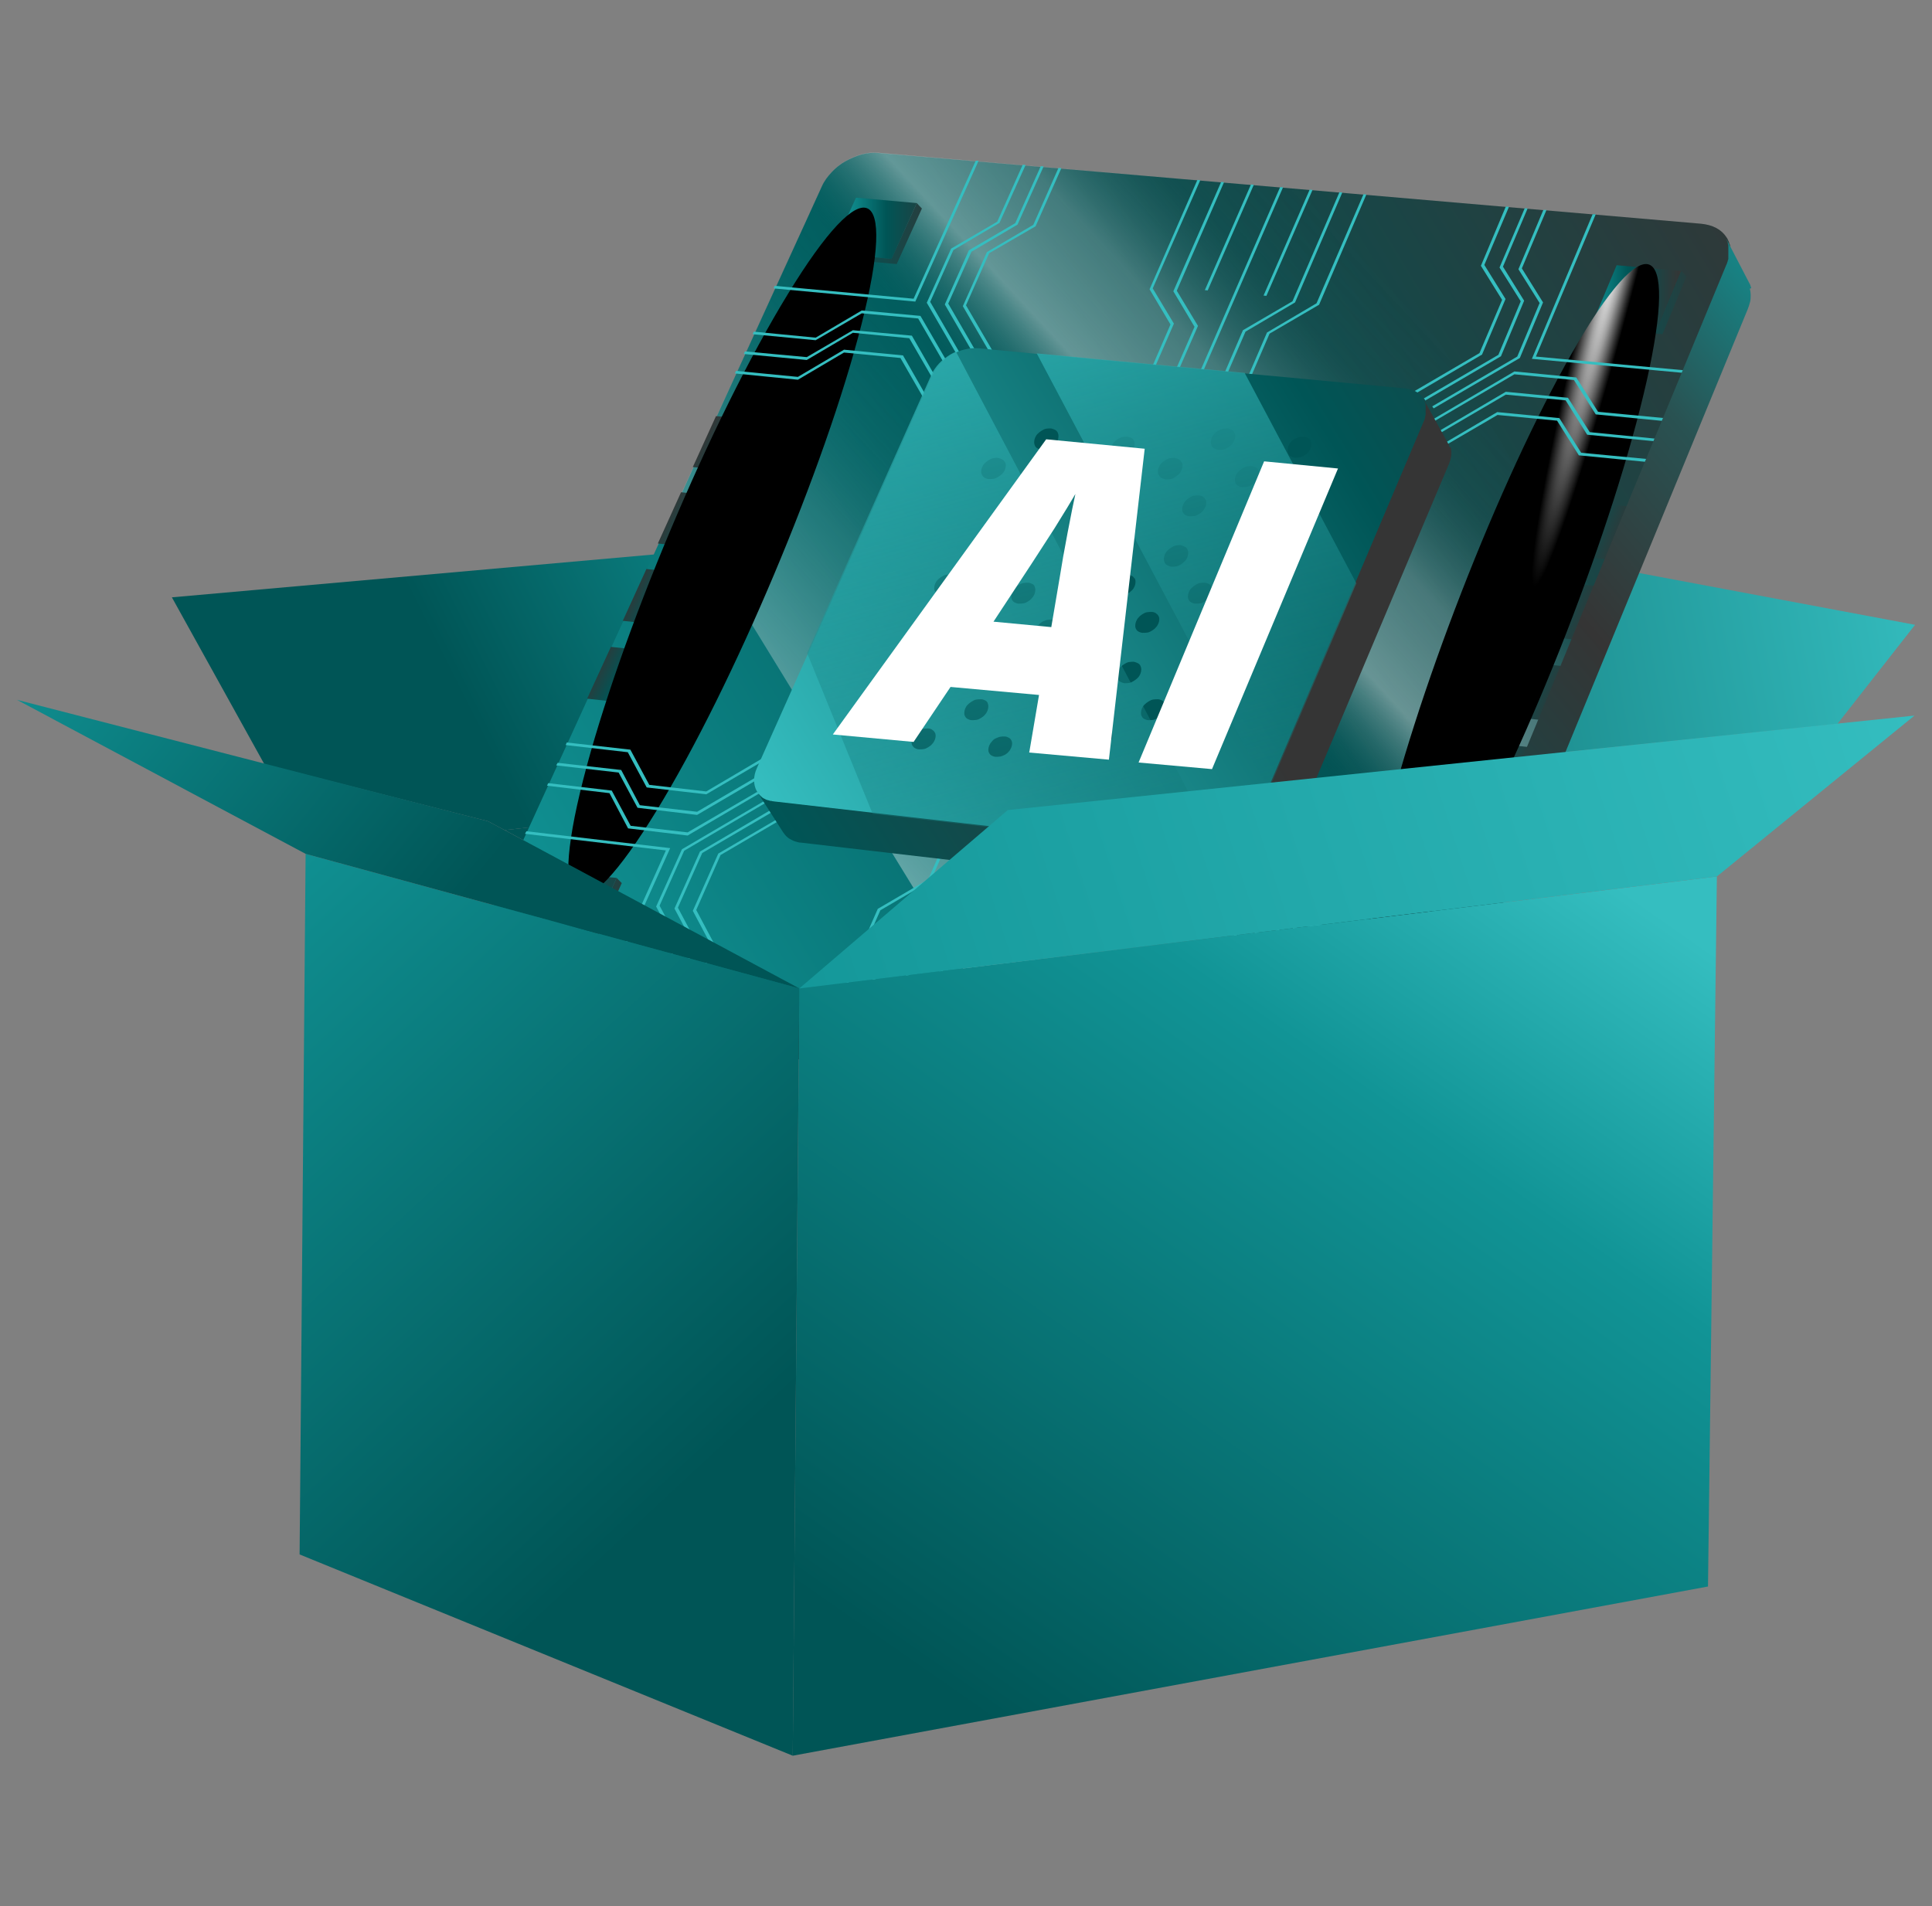 <svg width="228" height="225" viewBox="0 0 228 225" fill="none" xmlns="http://www.w3.org/2000/svg">
<rect x="0" y="0" width="228" height="225" fill="#808080" stroke="none"/>
<path d="M59.555 97.987L139.584 89.133L139.55 93.459L118.934 95.622L94.331 116.677L59.555 97.987Z" fill="#005556"/>
<path d="M139.584 89.133L156.279 91.735L139.55 93.459L139.584 89.133Z" fill="#005556"/>
<path d="M139.584 89.133L163.342 61.995L226 73.755L216.841 85.449L156.279 91.735L139.584 89.133Z" fill="url(#paint0_linear_433_363)"/>
<path d="M139.584 89.133L119.813 61.657L20.284 70.511L31.2 90.214L57.594 96.94L59.555 97.987L139.584 89.133Z" fill="url(#paint1_linear_433_363)"/>
<path d="M204.134 29.516C204.134 29.516 204.134 29.55 204.134 29.584C204.134 29.652 204.134 29.753 204.134 29.821C204.134 29.888 204.134 29.922 204.134 29.99C204.134 30.057 204.134 30.159 204.134 30.26C204.134 30.328 204.134 30.361 204.134 30.429C204.134 30.53 204.1 30.632 204.066 30.733C204.066 30.801 204.066 30.834 204.033 30.868C203.999 31.003 203.931 31.172 203.864 31.308L187.946 69.801L165.438 124.247C165.167 124.923 164.762 125.531 164.255 126.072C163.748 126.612 163.173 127.086 162.497 127.491C161.855 127.863 161.145 128.167 160.436 128.336C159.726 128.505 158.982 128.573 158.273 128.471L119.407 123.672L59.048 116.203C58.879 116.203 58.743 116.169 58.575 116.136H58.439C58.338 116.068 58.237 116.034 58.169 116C58.101 116 58.068 115.967 58 115.933C57.932 115.933 57.831 115.865 57.763 115.831C57.696 115.831 57.662 115.798 57.628 115.764C57.561 115.73 57.493 115.696 57.425 115.662C57.425 115.662 57.358 115.662 57.358 115.629C57.358 115.629 57.324 115.629 57.29 115.595C57.223 115.561 57.155 115.494 57.087 115.46C57.054 115.46 57.02 115.392 56.952 115.358C56.885 115.291 56.851 115.257 56.783 115.189C56.783 115.189 56.716 115.122 56.682 115.088C56.614 115.02 56.547 114.953 56.513 114.851C56.513 114.851 56.479 114.784 56.445 114.784C56.378 114.682 56.31 114.547 56.243 114.446C56.006 113.973 55.871 113.432 55.905 112.857C55.905 112.283 56.074 111.641 56.344 110.999L79.934 59.358L97.001 21.98C97.271 21.372 97.677 20.831 98.15 20.324C98.623 19.817 99.163 19.378 99.772 19.04C100.38 18.702 101.022 18.431 101.698 18.229C102.374 18.06 103.05 17.992 103.692 18.06L159.151 22.825L200.721 26.407C201.43 26.475 202.039 26.644 202.546 26.914C203.052 27.184 203.458 27.556 203.762 28.029C203.83 28.131 203.897 28.232 203.931 28.334C203.965 28.435 203.965 28.435 203.999 28.469C203.999 28.536 204.066 28.604 204.066 28.672C204.066 28.739 204.066 28.773 204.134 28.84C204.134 28.908 204.168 28.976 204.202 29.043C204.202 29.111 204.202 29.145 204.202 29.212C204.202 29.28 204.202 29.381 204.202 29.449C204.202 29.449 204.202 29.516 204.202 29.55L204.134 29.516Z" fill="url(#paint2_linear_433_363)"/>
<path style="mix-blend-mode:overlay" opacity="0.5" d="M187.912 69.801L165.404 124.247C165.133 124.923 164.728 125.531 164.221 126.072C163.714 126.612 163.139 127.086 162.463 127.491C161.821 127.863 161.112 128.167 160.402 128.336C159.692 128.505 158.949 128.573 158.239 128.471L119.374 123.672L79.9 59.325L96.967 21.946C97.237 21.338 97.643 20.797 98.116 20.29C98.589 19.783 99.13 19.344 99.738 19.006C100.346 18.668 100.989 18.398 101.664 18.195C102.34 18.026 103.016 17.958 103.658 18.026L159.118 22.791L187.946 69.801H187.912Z" fill="url(#paint3_linear_433_363)"/>
<g style="mix-blend-mode:overlay">
<path d="M142.186 34.248L147.627 21.777L147.965 21.811L142.524 34.282L142.186 34.248Z" fill="#35BEC0"/>
</g>
<g style="mix-blend-mode:overlay">
<path d="M149.114 34.89L154.555 22.386L154.893 22.419L149.452 34.924L149.114 34.89Z" fill="#35BEC0"/>
</g>
<g style="mix-blend-mode:overlay">
<path d="M135.663 34.147L141.307 21.236L141.645 21.27L136.035 34.045L138.536 38.202L134.21 48.138H133.872L138.13 38.303L135.663 34.147Z" fill="#35BEC0"/>
</g>
<g style="mix-blend-mode:overlay">
<path d="M141.375 38.472L137.015 48.442L136.677 48.409L140.969 38.574L138.468 34.383L144.112 21.473L144.45 21.507L138.874 34.316L141.375 38.472Z" fill="#35BEC0"/>
</g>
<g style="mix-blend-mode:overlay">
<path d="M140.158 47.226L151.074 22.081L151.412 22.115L140.496 47.26L140.158 47.226Z" fill="#35BEC0"/>
</g>
<g style="mix-blend-mode:overlay">
<path d="M146.985 39.148L142.727 48.983L142.389 48.949L146.681 38.98L152.527 35.566L158.07 22.69L158.408 22.724L152.832 35.701L146.985 39.148Z" fill="#35BEC0"/>
</g>
<g style="mix-blend-mode:overlay">
<path d="M149.824 39.385L145.565 49.253L145.228 49.22L149.52 39.25L155.366 35.803L160.909 22.926L161.247 22.96L155.67 35.971L149.824 39.385Z" fill="#35BEC0"/>
</g>
<g style="mix-blend-mode:overlay">
<path d="M109.539 103.8L114.034 93.56L114.372 93.594L109.843 103.969L103.895 107.45L97.879 121.104L97.541 121.07L103.591 107.281L109.539 103.8Z" fill="#35BEC0"/>
</g>
<g style="mix-blend-mode:overlay">
<path d="M112.412 104.138L116.873 93.864L117.211 93.932L112.716 104.307L106.734 107.788L100.752 121.475L100.414 121.442L106.43 107.619L112.412 104.138Z" fill="#35BEC0"/>
</g>
<g style="mix-blend-mode:overlay">
<path d="M110.181 108.565L104.334 121.915L103.996 121.881L109.809 108.532L110.181 108.565Z" fill="#35BEC0"/>
</g>
<g style="mix-blend-mode:overlay">
<path d="M119.441 95.757L107.883 122.354L107.545 122.32L119.103 95.723L119.441 95.757Z" fill="#35BEC0"/>
</g>
<g style="mix-blend-mode:overlay">
<path d="M117.211 109.41L111.431 122.793L111.094 122.76L116.873 109.376L117.211 109.41Z" fill="#35BEC0"/>
</g>
<g style="mix-blend-mode:overlay">
<path d="M118.123 104.949L122.618 94.54L122.99 94.574L118.529 104.848L121.03 109.343L115.048 123.267L114.71 123.199L120.624 109.444L118.123 104.949Z" fill="#35BEC0"/>
</g>
<g style="mix-blend-mode:overlay">
<path d="M120.996 105.287L125.491 94.844L125.862 94.912L121.401 105.186L123.936 109.714L117.954 123.605L117.582 123.571L123.53 109.816L120.996 105.287Z" fill="#35BEC0"/>
</g>
<path d="M98.048 29.888L101.022 23.332L108.187 23.974L105.213 30.564L98.048 29.888Z" fill="url(#paint4_linear_433_363)"/>
<path style="mix-blend-mode:multiply" d="M98.048 29.888L98.69 30.53L105.821 31.173L108.795 24.616L108.187 23.974L105.213 30.564L98.048 29.888Z" fill="url(#paint5_linear_433_363)"/>
<path d="M62.63 109.545L65.604 102.989L72.769 103.631L69.795 110.221L62.63 109.545Z" fill="url(#paint6_linear_433_363)"/>
<path style="mix-blend-mode:multiply" d="M62.63 109.546L63.272 110.188L70.403 110.83L73.377 104.24L72.769 103.631L69.795 110.221L62.63 109.546Z" fill="url(#paint7_linear_433_363)"/>
<path d="M187.946 38.101L190.785 31.308L198.389 31.984L195.55 38.81L187.946 38.101Z" fill="url(#paint8_linear_433_363)"/>
<path style="mix-blend-mode:multiply" d="M195.55 38.81L187.946 38.101L188.554 38.743L196.192 39.453L199.031 32.626L198.389 31.984L195.55 38.81Z" fill="url(#paint9_linear_433_363)"/>
<path d="M163.849 115.325L160.841 122.625L153.034 121.678L156.076 114.412L163.849 115.325Z" fill="url(#paint10_linear_433_363)"/>
<path style="mix-blend-mode:multiply" d="M160.841 122.625L153.034 121.678L153.677 122.287L161.45 123.233L164.457 115.967L163.849 115.325L160.841 122.625Z" fill="url(#paint11_linear_433_363)"/>
<path style="mix-blend-mode:screen" d="M73.479 73.282L81.353 74.127L84.124 68.01L76.284 67.165L73.512 73.249L73.479 73.282ZM69.322 82.475L77.196 83.354L79.967 77.203L72.093 76.358L69.288 82.475H69.322ZM84.496 49.118L81.759 55.134L89.599 55.911L92.337 49.896L84.496 49.118ZM77.635 64.157L85.476 64.969L88.214 58.919L80.373 58.108L77.635 64.157Z" fill="url(#paint12_linear_433_363)"/>
<path style="mix-blend-mode:screen" d="M173.278 84.063L181.727 84.976L184.363 78.622L175.914 77.743L173.278 84.063ZM169.29 93.628L177.773 94.574L180.409 88.186L171.96 87.274L169.324 93.661L169.29 93.628ZM183.721 58.919L181.119 65.171L189.534 66.016L192.103 59.764L183.687 58.919H183.721ZM177.232 74.6L185.681 75.479L188.284 69.159L179.868 68.314L177.266 74.6H177.232Z" fill="url(#paint13_linear_433_363)"/>
<path style="mix-blend-mode:color-dodge" d="M171.757 103.023C180.409 87.916 190.514 61.927 194.333 44.961C198.152 27.996 194.232 26.475 185.58 41.548C176.928 56.655 166.823 82.644 163.004 99.61C159.185 116.575 163.106 118.096 171.757 103.023Z" fill="url(#paint14_radial_433_363)"/>
<path style="mix-blend-mode:color-dodge" d="M77.466 95.723C86.558 80.886 97.372 55.168 101.664 38.303C105.957 21.439 102.07 19.817 93.013 34.654C83.921 49.49 73.107 75.209 68.815 92.073C64.523 108.937 68.409 110.559 77.466 95.723Z" fill="url(#paint15_radial_433_363)"/>
<path d="M112.513 29.517L109.775 35.634L113.865 42.697L113.527 42.9L109.37 35.735L112.243 29.348L117.684 26.171L120.692 19.445L121.03 19.479L117.954 26.306L112.513 29.517Z" fill="#35BEC0"/>
<path d="M101.698 36.648L108.626 37.29L112.783 44.454L112.445 44.657L108.356 37.594L101.698 36.985L96.257 40.162L88.822 39.453L88.957 39.148L96.257 39.858L101.698 36.648Z" fill="#35BEC0"/>
<path d="M114.642 29.719L111.905 35.836L115.994 42.9L115.656 43.102L111.499 35.938L114.338 29.55L119.813 26.34L122.821 19.614L123.159 19.648L120.083 26.509L114.642 29.719Z" fill="#35BEC0"/>
<path d="M100.651 38.98L107.613 39.622L111.736 46.82L111.398 46.989L107.308 39.926L100.651 39.284L95.209 42.494L87.774 41.785L87.909 41.48L95.209 42.156L100.651 38.98Z" fill="#35BEC0"/>
<path d="M116.737 29.888L114 36.039L118.123 43.102L117.785 43.305L113.628 36.141L116.467 29.753L121.942 26.542L124.916 19.817L125.254 19.851L122.212 26.711L116.737 29.888Z" fill="#35BEC0"/>
<path d="M99.603 41.278L106.565 41.953L110.688 49.152L110.35 49.355L106.261 42.258L99.603 41.615L94.162 44.826L86.727 44.083L86.862 43.779L94.162 44.488L99.603 41.278Z" fill="#35BEC0"/>
<path d="M76.622 92.647L83.347 93.425L93.317 87.544L93.486 87.815L83.347 93.763L76.317 92.952L74.087 88.795L66.753 87.95L66.888 87.646L74.391 88.491L76.622 92.647Z" fill="#35BEC0"/>
<path d="M75.506 95.047L82.266 95.824L92.235 89.978L92.404 90.248L82.266 96.196L75.236 95.351L73.005 91.194L65.638 90.349L65.807 90.045L73.31 90.89L75.506 95.047Z" fill="#35BEC0"/>
<path d="M74.425 97.48L81.15 98.258L91.188 92.411L91.323 92.648L81.15 98.629L74.121 97.785L71.924 93.628L64.556 92.749L64.692 92.445L72.194 93.323L74.425 97.48Z" fill="#35BEC0"/>
<path d="M77.433 107.011L80.474 100.252L90.613 94.303L90.748 94.54L80.745 100.421L77.838 106.909L80.103 111.134L76.824 118.501L76.453 118.468L79.697 111.235L77.433 107.011Z" fill="#35BEC0"/>
<path d="M79.596 107.247L82.603 100.522L92.776 94.54L92.911 94.811L82.874 100.691L80.001 107.146L82.266 111.404L78.987 118.772L78.615 118.704L81.86 111.506L79.596 107.247Z" fill="#35BEC0"/>
<path d="M81.759 107.518L84.766 100.759L94.939 94.81L95.074 95.047L85.037 100.928L82.164 107.416L84.428 111.675L81.15 119.042L80.812 118.975L84.023 111.776L81.759 107.518Z" fill="#35BEC0"/>
<path d="M177.672 35.296L174.9 41.852L164.762 47.8L164.593 47.53L174.596 41.683L177.266 35.397L174.765 31.375L177.705 24.38L178.077 24.413L175.171 31.274L177.672 35.296Z" fill="#35BEC0"/>
<path d="M179.868 35.498L177.131 42.055L166.958 48.003L166.823 47.733L176.827 41.886L179.463 35.566L176.962 31.578L179.936 24.582L180.274 24.616L177.368 31.477L179.868 35.498Z" fill="#35BEC0"/>
<path d="M182.099 35.701L179.361 42.258L169.189 48.206L169.02 47.969L179.057 42.089L181.693 35.769L179.192 31.781L182.133 24.785H182.504L179.598 31.68L182.099 35.701Z" fill="#35BEC0"/>
<path d="M185.749 44.86L178.719 44.184L168.682 50.065L168.547 49.828L178.719 43.846L186.019 44.556L188.588 48.611L196.428 49.355L196.293 49.693L188.317 48.916L185.749 44.86Z" fill="#35BEC0"/>
<path d="M184.769 47.259L177.705 46.583L167.668 52.464L167.533 52.227L177.705 46.245L185.039 46.955L187.608 51.011L195.448 51.788L195.313 52.092L187.304 51.315L184.769 47.259Z" fill="#35BEC0"/>
<path d="M183.755 49.659L176.725 48.983L166.654 54.864L166.519 54.627L176.692 48.645L184.025 49.355L186.594 53.444L194.434 54.188L194.299 54.526L186.323 53.748L183.755 49.659Z" fill="#35BEC0"/>
<path d="M161.754 102.786L154.319 101.908L149.79 94.135L150.128 93.932L154.623 101.603L161.72 102.415L167.465 99.069L175.543 99.981L175.407 100.319L167.499 99.407L161.754 102.786Z" fill="#35BEC0"/>
<path d="M143.74 114.818L146.546 108.16L142.118 100.454L142.456 100.252L146.951 108.092L144.045 114.987L138.266 118.366L135.156 125.768L134.785 125.7L137.995 118.197L143.74 114.818Z" fill="#35BEC0"/>
<path d="M160.706 105.287L153.271 104.408L148.742 96.635L149.08 96.433L153.541 104.104L160.672 104.915L166.451 101.57L174.529 102.482L174.393 102.82L166.451 101.908L160.706 105.287Z" fill="#35BEC0"/>
<path d="M146.005 115.088L148.776 108.43L144.349 100.725L144.687 100.522L149.215 108.329L146.275 115.257L140.53 118.637L137.421 126.038L137.049 126.004L140.226 118.468L146.005 115.088Z" fill="#35BEC0"/>
<path d="M159.658 107.788L152.223 106.909L147.695 99.103L148.033 98.9L152.494 106.605L159.625 107.45L165.404 104.071L173.481 104.983L173.346 105.321L165.404 104.409L159.658 107.788Z" fill="#35BEC0"/>
<path d="M148.269 115.358L151.04 108.701L146.579 100.995L146.951 100.792L151.48 108.599L148.54 115.561L142.794 118.907L139.685 126.308L139.313 126.274L142.49 118.738L148.269 115.358Z" fill="#35BEC0"/>
<g style="mix-blend-mode:overlay">
<path d="M61.954 98.427L62.123 98.122L79.089 100.116L71.147 117.792L70.809 117.758L78.582 100.387L61.954 98.427Z" fill="#35BEC0"/>
</g>
<g style="mix-blend-mode:overlay">
<path d="M91.289 34.045L91.424 33.741L107.815 35.262L115.149 18.972H115.487L108.018 35.6L91.289 34.045Z" fill="#35BEC0"/>
</g>
<g style="mix-blend-mode:overlay">
<path d="M187.946 25.292H188.317L181.254 42.089L198.76 43.711L198.625 44.015L180.781 42.359L187.946 25.292Z" fill="#35BEC0"/>
</g>
<g style="mix-blend-mode:overlay">
<path d="M171.048 110.931L170.912 111.269L153.136 109.174L145.633 127.052L145.261 127.018L152.899 108.802L171.048 110.931Z" fill="#35BEC0"/>
</g>
<path d="M206.669 34.011C206.601 33.775 206.533 33.538 206.398 33.335L203.762 28.266C203.762 28.266 203.762 28.266 203.762 28.3C203.762 28.334 203.796 28.401 203.83 28.435C203.83 28.503 203.897 28.57 203.897 28.638C203.897 28.705 203.897 28.739 203.931 28.807C203.931 28.84 203.931 28.874 203.965 28.942C203.965 28.942 203.965 29.009 203.965 29.043C203.965 29.111 203.965 29.145 203.965 29.212C203.965 29.28 203.965 29.348 203.965 29.449C203.965 29.449 203.965 29.516 203.965 29.55C203.965 29.55 203.965 29.584 203.965 29.618C203.965 29.618 203.965 29.685 203.965 29.719C203.965 29.753 203.965 29.821 203.965 29.888C203.965 29.956 203.965 29.99 203.965 30.057C203.965 30.159 203.965 30.226 203.965 30.328C203.965 30.395 203.965 30.429 203.965 30.497C203.965 30.497 203.965 30.497 203.965 30.53C203.965 30.598 203.931 30.699 203.897 30.767C203.897 30.801 203.897 30.868 203.864 30.902C203.83 31.037 203.762 31.206 203.695 31.341L165.269 124.28C164.998 124.956 164.593 125.565 164.086 126.105C163.579 126.646 163.004 127.119 162.328 127.525C161.652 127.93 160.976 128.201 160.267 128.37C159.557 128.539 158.813 128.606 158.104 128.505L58.879 116.237C58.71 116.237 58.575 116.203 58.439 116.169C58.406 116.169 58.338 116.169 58.304 116.136C58.237 116.136 58.135 116.102 58.068 116.068C58.068 116.068 58.034 116.068 58 116.068C57.932 116.068 57.899 116.034 57.831 116C57.763 116 57.662 115.933 57.594 115.899C57.527 115.899 57.493 115.865 57.459 115.831C57.425 115.831 57.392 115.798 57.358 115.764C57.358 115.764 57.29 115.73 57.257 115.696C57.257 115.696 57.189 115.696 57.189 115.662C57.189 115.662 57.155 115.662 57.121 115.629C57.054 115.595 56.986 115.527 56.919 115.494C56.885 115.494 56.851 115.426 56.783 115.392C56.783 115.392 56.749 115.392 56.716 115.358C56.682 115.325 56.648 115.291 56.581 115.223C56.581 115.223 56.513 115.156 56.479 115.122C56.412 115.054 56.344 114.987 56.31 114.885C56.31 114.885 56.276 114.851 56.243 114.818L59.453 119.549C59.588 119.752 59.724 119.921 59.926 120.09C60.095 120.259 60.298 120.394 60.501 120.529C60.704 120.664 60.94 120.766 61.211 120.833C61.481 120.901 61.751 120.968 62.022 121.002L160.976 133.405C161.686 133.507 162.43 133.439 163.139 133.27C163.849 133.101 164.559 132.831 165.201 132.425C165.843 132.054 166.451 131.58 166.925 131.04C167.431 130.499 167.837 129.891 168.107 129.215L206.263 36.478C206.364 36.208 206.466 35.904 206.533 35.633C206.601 35.363 206.601 35.093 206.601 34.822C206.601 34.552 206.567 34.316 206.5 34.079L206.669 34.011Z" fill="url(#paint16_linear_433_363)"/>
<path d="M168.378 48.341C168.378 48.442 168.378 48.51 168.378 48.578C168.378 48.611 168.378 48.679 168.378 48.713C168.378 48.78 168.378 48.848 168.378 48.916C168.378 48.949 168.378 49.017 168.378 49.051C168.378 49.118 168.344 49.22 168.31 49.287C168.31 49.321 168.31 49.355 168.31 49.422C168.276 49.558 168.243 49.659 168.175 49.794L160.098 68.855L149.722 93.323L148.066 97.244C147.83 97.751 147.526 98.258 147.12 98.663C146.715 99.103 146.241 99.474 145.734 99.745C145.228 100.049 144.653 100.285 144.112 100.421C144.078 100.421 144.045 100.421 144.011 100.421C143.47 100.522 142.929 100.59 142.422 100.522L103.05 95.993L91.526 94.675C91.391 94.675 91.255 94.641 91.154 94.608C91.12 94.608 91.086 94.608 91.052 94.608C90.985 94.608 90.883 94.574 90.816 94.54C90.782 94.54 90.748 94.54 90.681 94.506C90.613 94.506 90.546 94.439 90.478 94.439C90.444 94.439 90.41 94.405 90.343 94.371C90.275 94.371 90.241 94.304 90.174 94.27C90.174 94.27 90.174 94.27 90.14 94.27C90.14 94.27 90.072 94.236 90.072 94.202C90.005 94.168 89.971 94.135 89.937 94.101C89.903 94.101 89.87 94.033 89.836 93.999C89.802 93.966 89.734 93.932 89.701 93.898C89.701 93.864 89.633 93.83 89.599 93.797C89.566 93.763 89.532 93.695 89.498 93.661C89.498 93.628 89.43 93.594 89.43 93.56C89.397 93.492 89.329 93.425 89.295 93.357C89.092 92.986 88.991 92.546 88.991 92.107C88.991 91.668 89.092 91.16 89.329 90.654L95.378 77.101L110.046 44.285C110.282 43.812 110.587 43.339 110.958 42.934C111.33 42.528 111.803 42.156 112.276 41.886C112.479 41.751 112.716 41.649 112.952 41.548C113.256 41.413 113.561 41.311 113.865 41.244C114.406 41.109 114.946 41.075 115.487 41.109L122.483 41.785L146.985 44.083L165.775 45.84C166.316 45.908 166.823 46.043 167.195 46.279C167.6 46.516 167.905 46.82 168.141 47.158C168.175 47.226 168.209 47.293 168.243 47.361C168.243 47.395 168.276 47.428 168.31 47.496C168.31 47.564 168.344 47.597 168.378 47.665C168.378 47.699 168.378 47.766 168.412 47.8C168.412 47.868 168.412 47.902 168.445 47.969C168.445 48.003 168.445 48.071 168.445 48.104C168.445 48.172 168.445 48.24 168.445 48.273C168.445 48.307 168.445 48.341 168.445 48.375L168.378 48.341Z" fill="url(#paint17_linear_433_363)"/>
<path d="M171.048 52.768C170.98 52.566 170.912 52.363 170.811 52.194C169.899 50.538 168.986 48.882 168.04 47.192C168.04 47.192 168.04 47.26 168.074 47.293C168.074 47.327 168.107 47.395 168.141 47.428C168.141 47.496 168.175 47.53 168.209 47.597C168.209 47.631 168.209 47.699 168.243 47.733C168.243 47.733 168.243 47.733 168.243 47.766C168.243 47.8 168.243 47.868 168.243 47.902C168.243 47.935 168.243 48.003 168.243 48.037C168.243 48.104 168.243 48.172 168.243 48.206C168.243 48.24 168.243 48.273 168.243 48.307C168.243 48.375 168.243 48.409 168.243 48.476C168.243 48.51 168.243 48.578 168.243 48.611C168.243 48.679 168.243 48.746 168.243 48.814C168.243 48.848 168.243 48.916 168.243 48.949C168.243 49.017 168.209 49.084 168.175 49.186C168.175 49.22 168.175 49.254 168.175 49.321C168.141 49.456 168.107 49.558 168.04 49.693L147.931 97.142C147.695 97.649 147.39 98.156 146.985 98.562C146.579 99.001 146.106 99.373 145.599 99.677C145.092 99.981 144.518 100.218 143.977 100.353C143.403 100.488 142.828 100.522 142.287 100.454L91.391 94.608C91.255 94.608 91.12 94.574 91.019 94.54C90.985 94.54 90.951 94.54 90.917 94.54C90.85 94.54 90.782 94.506 90.715 94.472C90.681 94.472 90.613 94.472 90.579 94.439C90.512 94.439 90.444 94.405 90.377 94.371C90.343 94.371 90.275 94.337 90.241 94.303C90.208 94.303 90.14 94.27 90.106 94.236C90.106 94.236 90.106 94.236 90.072 94.236C90.072 94.236 90.072 94.236 90.039 94.236C90.039 94.236 89.971 94.202 89.971 94.168C89.937 94.135 89.87 94.101 89.836 94.067C89.802 94.067 89.768 93.999 89.734 93.966C89.734 93.966 89.667 93.932 89.667 93.898C89.667 93.898 89.667 93.864 89.633 93.83C89.633 93.83 89.566 93.763 89.532 93.729C89.498 93.695 89.464 93.628 89.43 93.594C89.43 93.56 89.363 93.526 89.363 93.492C89.363 93.492 89.363 93.459 89.329 93.425L92.404 98.224C92.506 98.393 92.641 98.528 92.776 98.697C92.911 98.832 93.08 98.967 93.283 99.069C93.452 99.17 93.655 99.272 93.891 99.339C94.094 99.407 94.331 99.474 94.601 99.474L145.363 105.389C145.903 105.456 146.478 105.389 147.052 105.287C147.627 105.152 148.168 104.915 148.675 104.645C149.182 104.341 149.655 103.969 150.06 103.564C150.466 103.124 150.77 102.651 151.007 102.144L170.98 54.796C171.081 54.559 171.149 54.323 171.217 54.086C171.25 53.85 171.284 53.647 171.284 53.41C171.284 53.208 171.25 52.971 171.183 52.768H171.048Z" fill="url(#paint18_linear_433_363)"/>
<g style="mix-blend-mode:color-dodge">
<path d="M127.654 55.472C127.586 55.337 127.485 55.235 127.349 55.168C127.214 55.1 127.045 55.033 126.876 55.033C126.707 55.033 126.505 55.033 126.302 55.066C126.099 55.1 125.93 55.202 125.761 55.303C125.592 55.404 125.423 55.539 125.288 55.675C125.153 55.81 125.051 55.979 124.984 56.148C124.916 56.317 124.882 56.486 124.882 56.655C124.882 56.824 124.916 56.959 124.984 57.06C125.051 57.196 125.153 57.297 125.288 57.364C125.423 57.432 125.592 57.5 125.761 57.5C125.93 57.5 126.133 57.5 126.336 57.466C126.538 57.432 126.707 57.331 126.876 57.229C127.045 57.128 127.214 56.993 127.316 56.858C127.451 56.722 127.552 56.553 127.62 56.385C127.687 56.215 127.721 56.047 127.721 55.877C127.721 55.709 127.687 55.573 127.62 55.438L127.654 55.472ZM130.121 59.528C129.986 59.46 129.817 59.392 129.648 59.392C129.479 59.392 129.276 59.392 129.107 59.426C128.938 59.46 128.735 59.561 128.566 59.629C128.397 59.73 128.228 59.865 128.127 60.001C127.992 60.136 127.89 60.305 127.823 60.474C127.755 60.643 127.721 60.812 127.721 60.947C127.721 61.116 127.755 61.251 127.823 61.352C127.89 61.488 127.992 61.589 128.127 61.657C128.262 61.724 128.431 61.792 128.6 61.792C128.769 61.792 128.972 61.792 129.141 61.758C129.31 61.724 129.512 61.623 129.681 61.555C129.85 61.454 130.019 61.319 130.121 61.184C130.222 61.048 130.357 60.879 130.425 60.71C130.492 60.541 130.526 60.372 130.526 60.237C130.526 60.068 130.492 59.933 130.425 59.832C130.357 59.697 130.256 59.595 130.121 59.528ZM118.562 54.526C118.495 54.391 118.393 54.289 118.258 54.221C118.123 54.154 117.954 54.086 117.785 54.053C117.616 54.019 117.413 54.053 117.211 54.086C117.008 54.12 116.839 54.221 116.67 54.323C116.501 54.424 116.332 54.559 116.197 54.695C116.062 54.83 115.96 54.999 115.893 55.168C115.825 55.337 115.791 55.506 115.791 55.675C115.791 55.844 115.825 55.979 115.926 56.114C115.994 56.249 116.095 56.351 116.231 56.418C116.366 56.486 116.535 56.553 116.704 56.553C116.873 56.553 117.075 56.553 117.278 56.52C117.481 56.486 117.65 56.384 117.819 56.283C117.988 56.182 118.157 56.047 118.292 55.911C118.427 55.776 118.529 55.607 118.596 55.438C118.664 55.269 118.698 55.1 118.698 54.931C118.698 54.762 118.664 54.627 118.596 54.492L118.562 54.526ZM133.568 51.721C133.433 51.653 133.264 51.585 133.095 51.552C132.926 51.552 132.723 51.552 132.52 51.585C132.317 51.619 132.148 51.721 131.979 51.788C131.81 51.856 131.641 52.025 131.506 52.16C131.371 52.295 131.27 52.464 131.202 52.633C131.135 52.802 131.101 52.971 131.101 53.14C131.101 53.309 131.135 53.444 131.202 53.579C131.27 53.715 131.371 53.816 131.506 53.883C131.641 53.951 131.81 54.019 131.979 54.019C132.148 54.019 132.351 54.019 132.52 53.985C132.689 53.951 132.892 53.85 133.061 53.782C133.23 53.681 133.399 53.546 133.5 53.41C133.635 53.275 133.737 53.106 133.804 52.937C133.872 52.768 133.906 52.599 133.906 52.43C133.906 52.261 133.872 52.126 133.804 51.991C133.737 51.856 133.635 51.754 133.5 51.687L133.568 51.721ZM121.097 58.615C120.962 58.547 120.793 58.48 120.624 58.48C120.455 58.48 120.252 58.48 120.049 58.514C119.847 58.547 119.678 58.649 119.509 58.75C119.34 58.852 119.171 58.987 119.069 59.122C118.934 59.257 118.833 59.426 118.765 59.595C118.698 59.764 118.664 59.933 118.664 60.102C118.664 60.271 118.698 60.406 118.765 60.508C118.833 60.643 118.934 60.744 119.069 60.812C119.205 60.879 119.374 60.947 119.543 60.947C119.712 60.947 119.914 60.947 120.117 60.913C120.32 60.879 120.489 60.778 120.658 60.676C120.827 60.575 120.996 60.44 121.097 60.305C121.232 60.17 121.334 60.001 121.401 59.832C121.469 59.663 121.503 59.494 121.503 59.358C121.503 59.19 121.469 59.054 121.401 58.953C121.334 58.818 121.232 58.716 121.097 58.649V58.615ZM124.815 51.045C124.747 50.91 124.646 50.808 124.511 50.74C124.375 50.673 124.206 50.605 124.037 50.572C123.868 50.572 123.666 50.572 123.463 50.605C123.26 50.639 123.091 50.74 122.922 50.842C122.753 50.943 122.584 51.078 122.449 51.214C122.314 51.349 122.212 51.518 122.145 51.687C122.077 51.856 122.043 52.025 122.043 52.194C122.043 52.363 122.077 52.498 122.145 52.633C122.212 52.768 122.314 52.87 122.449 52.937C122.584 53.005 122.753 53.072 122.922 53.106C123.091 53.106 123.294 53.106 123.497 53.072C123.699 53.039 123.868 52.937 124.037 52.836C124.206 52.734 124.375 52.599 124.511 52.464C124.646 52.329 124.747 52.16 124.815 51.991C124.882 51.822 124.916 51.653 124.916 51.484C124.916 51.315 124.882 51.18 124.815 51.045ZM150.973 59.528C150.838 59.46 150.669 59.392 150.5 59.392C150.331 59.392 150.128 59.392 149.959 59.426C149.79 59.46 149.587 59.561 149.418 59.629C149.249 59.73 149.08 59.865 148.979 60.001C148.844 60.136 148.742 60.305 148.675 60.474C148.607 60.643 148.573 60.812 148.573 60.947C148.573 61.116 148.607 61.251 148.675 61.352C148.742 61.488 148.844 61.589 148.979 61.657C149.114 61.724 149.283 61.792 149.452 61.792C149.621 61.792 149.824 61.792 149.993 61.758C150.162 61.724 150.364 61.623 150.533 61.555C150.702 61.454 150.871 61.319 150.973 61.184C151.108 61.048 151.209 60.879 151.277 60.71C151.345 60.541 151.378 60.372 151.378 60.237C151.378 60.102 151.345 59.933 151.277 59.832C151.209 59.697 151.108 59.595 150.973 59.528ZM154.724 52.025C154.657 51.89 154.555 51.788 154.42 51.721C154.285 51.653 154.116 51.585 153.947 51.552C153.778 51.552 153.575 51.552 153.372 51.585C153.17 51.619 153.001 51.721 152.832 51.788C152.663 51.856 152.494 52.025 152.358 52.16C152.223 52.295 152.122 52.464 152.054 52.633C151.987 52.802 151.953 52.971 151.953 53.14C151.953 53.309 151.987 53.444 152.054 53.579C152.122 53.715 152.223 53.816 152.358 53.883C152.494 53.951 152.663 54.019 152.832 54.019C153.001 54.019 153.203 54.019 153.372 53.985C153.541 53.951 153.744 53.85 153.913 53.782C154.082 53.681 154.251 53.546 154.352 53.41C154.488 53.275 154.589 53.106 154.657 52.937C154.724 52.768 154.758 52.599 154.758 52.43C154.758 52.261 154.724 52.126 154.657 51.991L154.724 52.025ZM148.506 55.472C148.438 55.337 148.337 55.235 148.202 55.168C148.066 55.1 147.897 55.033 147.728 55.033C147.559 55.033 147.357 55.033 147.154 55.066C146.951 55.1 146.782 55.202 146.613 55.303C146.444 55.404 146.275 55.539 146.14 55.675C146.005 55.81 145.903 55.979 145.836 56.148C145.768 56.317 145.734 56.486 145.734 56.655C145.734 56.824 145.768 56.959 145.836 57.06C145.903 57.196 146.005 57.297 146.14 57.364C146.275 57.432 146.444 57.5 146.613 57.5C146.782 57.5 146.985 57.5 147.188 57.466C147.39 57.432 147.559 57.331 147.728 57.229C147.897 57.128 148.066 56.993 148.168 56.858C148.303 56.722 148.404 56.553 148.472 56.385C148.54 56.215 148.573 56.047 148.573 55.877C148.573 55.709 148.54 55.573 148.472 55.438L148.506 55.472ZM139.415 54.526C139.347 54.391 139.246 54.289 139.11 54.221C138.975 54.154 138.806 54.086 138.637 54.053C138.435 54.053 138.266 54.053 138.063 54.086C137.86 54.12 137.691 54.221 137.522 54.323C137.353 54.424 137.184 54.559 137.049 54.695C136.914 54.83 136.812 54.999 136.745 55.168C136.677 55.337 136.643 55.506 136.643 55.675C136.643 55.844 136.677 55.979 136.779 56.114C136.846 56.249 136.947 56.351 137.083 56.418C137.218 56.486 137.387 56.553 137.556 56.587C137.725 56.587 137.928 56.587 138.13 56.553C138.333 56.52 138.502 56.418 138.671 56.317C138.84 56.215 139.009 56.08 139.144 55.945C139.279 55.81 139.381 55.641 139.448 55.472C139.516 55.303 139.55 55.134 139.55 54.965C139.55 54.796 139.516 54.661 139.448 54.526H139.415ZM145.667 51.045C145.599 50.91 145.498 50.808 145.363 50.74C145.227 50.673 145.059 50.605 144.89 50.572C144.721 50.572 144.518 50.572 144.315 50.605C144.112 50.639 143.943 50.74 143.774 50.842C143.605 50.943 143.436 51.078 143.301 51.214C143.166 51.349 143.065 51.518 142.997 51.687C142.929 51.856 142.896 52.025 142.896 52.194C142.896 52.363 142.929 52.498 142.997 52.633C143.065 52.768 143.166 52.87 143.301 52.937C143.436 53.005 143.605 53.072 143.774 53.106C143.943 53.106 144.146 53.106 144.349 53.072C144.552 53.039 144.721 52.937 144.89 52.836C145.059 52.734 145.227 52.599 145.363 52.464C145.498 52.329 145.599 52.16 145.667 51.991C145.734 51.822 145.768 51.653 145.768 51.484C145.768 51.315 145.734 51.18 145.667 51.045ZM141.949 58.615C141.814 58.547 141.645 58.48 141.476 58.48C141.307 58.48 141.104 58.48 140.902 58.514C140.699 58.547 140.53 58.649 140.361 58.75C140.192 58.852 140.023 58.987 139.922 59.122C139.786 59.257 139.685 59.426 139.617 59.595C139.55 59.764 139.516 59.933 139.516 60.102C139.516 60.271 139.55 60.406 139.617 60.508C139.685 60.643 139.786 60.744 139.922 60.812C140.057 60.879 140.226 60.947 140.395 60.947C140.564 60.947 140.766 60.947 140.969 60.913C141.172 60.879 141.341 60.778 141.51 60.676C141.679 60.575 141.848 60.44 141.949 60.305C142.084 60.17 142.186 60.001 142.253 59.832C142.321 59.663 142.355 59.494 142.355 59.358C142.355 59.19 142.321 59.054 142.253 58.953C142.186 58.818 142.084 58.716 141.949 58.649V58.615Z" fill="#005556"/>
</g>
<g style="mix-blend-mode:color-dodge">
<path d="M122.111 69.227C122.043 69.092 121.942 68.99 121.807 68.923C121.672 68.855 121.503 68.788 121.334 68.788C121.165 68.788 120.962 68.788 120.759 68.821C120.556 68.855 120.387 68.957 120.218 69.058C120.049 69.159 119.88 69.294 119.745 69.43C119.61 69.565 119.509 69.734 119.441 69.903C119.374 70.072 119.34 70.241 119.34 70.41C119.34 70.579 119.374 70.714 119.441 70.815C119.509 70.951 119.61 71.052 119.745 71.12C119.88 71.187 120.049 71.255 120.218 71.255C120.387 71.255 120.59 71.255 120.793 71.221C120.996 71.187 121.165 71.086 121.334 70.984C121.503 70.883 121.672 70.748 121.773 70.613C121.908 70.477 122.01 70.308 122.077 70.139C122.145 69.97 122.179 69.802 122.179 69.632C122.179 69.463 122.145 69.328 122.077 69.193L122.111 69.227ZM124.578 73.282C124.443 73.215 124.274 73.147 124.105 73.147C123.936 73.147 123.733 73.147 123.564 73.181C123.395 73.215 123.193 73.316 123.024 73.384C122.855 73.485 122.686 73.62 122.584 73.756C122.449 73.891 122.348 74.06 122.28 74.229C122.212 74.398 122.179 74.567 122.179 74.702C122.179 74.871 122.212 75.006 122.28 75.107C122.348 75.243 122.449 75.344 122.584 75.412C122.719 75.479 122.888 75.547 123.057 75.547C123.226 75.547 123.429 75.547 123.598 75.513C123.767 75.479 123.97 75.378 124.139 75.31C124.308 75.209 124.477 75.074 124.578 74.939C124.713 74.803 124.815 74.634 124.882 74.465C124.95 74.296 124.984 74.127 124.984 73.992C124.984 73.823 124.95 73.688 124.882 73.587C124.815 73.485 124.713 73.35 124.578 73.282ZM113.02 68.281C112.952 68.145 112.851 68.044 112.716 67.977C112.581 67.909 112.412 67.841 112.243 67.808C112.074 67.808 111.871 67.808 111.668 67.841C111.465 67.875 111.296 67.977 111.127 68.078C110.958 68.179 110.789 68.314 110.654 68.45C110.519 68.585 110.418 68.754 110.35 68.923C110.282 69.092 110.249 69.261 110.249 69.43C110.249 69.599 110.282 69.734 110.384 69.869C110.485 70.004 110.553 70.106 110.688 70.173C110.823 70.241 110.992 70.308 111.161 70.308C111.33 70.308 111.533 70.308 111.736 70.275C111.938 70.241 112.107 70.139 112.276 70.038C112.445 69.937 112.614 69.802 112.75 69.666C112.885 69.531 112.986 69.362 113.054 69.193C113.121 69.024 113.155 68.855 113.155 68.686C113.155 68.517 113.121 68.382 113.054 68.247L113.02 68.281ZM128.025 65.476C127.89 65.408 127.721 65.34 127.552 65.307C127.383 65.307 127.18 65.307 126.978 65.34C126.775 65.374 126.606 65.476 126.437 65.543C126.268 65.611 126.099 65.78 125.964 65.915C125.829 66.05 125.727 66.219 125.66 66.388C125.592 66.557 125.558 66.726 125.558 66.895C125.558 67.064 125.592 67.199 125.66 67.334C125.727 67.469 125.829 67.571 125.964 67.638C126.099 67.706 126.268 67.774 126.437 67.774C126.606 67.774 126.809 67.774 126.978 67.74C127.147 67.706 127.349 67.605 127.518 67.537C127.687 67.436 127.856 67.301 127.958 67.165C128.093 67.03 128.194 66.861 128.262 66.692C128.329 66.523 128.363 66.354 128.363 66.185C128.363 66.016 128.329 65.881 128.262 65.746C128.194 65.611 128.093 65.509 127.958 65.442L128.025 65.476ZM115.555 72.37C115.419 72.302 115.25 72.235 115.081 72.235C114.912 72.235 114.71 72.235 114.507 72.269C114.304 72.302 114.135 72.404 113.966 72.505C113.797 72.606 113.628 72.742 113.527 72.877C113.392 73.012 113.29 73.181 113.223 73.35C113.155 73.519 113.121 73.688 113.121 73.857C113.121 74.026 113.155 74.161 113.223 74.263C113.29 74.398 113.392 74.499 113.527 74.567C113.662 74.634 113.831 74.702 114 74.702C114.169 74.702 114.372 74.702 114.575 74.668C114.777 74.634 114.946 74.533 115.115 74.431C115.284 74.33 115.453 74.195 115.555 74.06C115.69 73.925 115.791 73.756 115.859 73.587C115.926 73.418 115.96 73.249 115.96 73.114C115.96 72.945 115.926 72.809 115.859 72.708C115.791 72.573 115.69 72.471 115.555 72.404V72.37ZM119.272 64.834C119.205 64.698 119.103 64.597 118.968 64.529C118.833 64.462 118.664 64.394 118.495 64.36C118.326 64.36 118.123 64.36 117.92 64.394C117.718 64.428 117.549 64.529 117.38 64.631C117.211 64.732 117.042 64.867 116.906 65.002C116.771 65.138 116.67 65.307 116.602 65.476C116.535 65.645 116.501 65.814 116.501 65.983C116.501 66.151 116.535 66.287 116.602 66.422C116.67 66.557 116.771 66.658 116.906 66.726C117.042 66.794 117.211 66.861 117.38 66.895C117.549 66.895 117.751 66.895 117.954 66.861C118.157 66.827 118.326 66.726 118.495 66.625C118.664 66.523 118.833 66.388 118.968 66.253C119.103 66.118 119.205 65.949 119.272 65.78C119.34 65.611 119.374 65.442 119.374 65.273C119.374 65.104 119.34 64.969 119.272 64.834ZM145.43 73.282C145.295 73.215 145.126 73.147 144.957 73.147C144.788 73.147 144.585 73.147 144.416 73.181C144.247 73.215 144.045 73.316 143.876 73.384C143.707 73.451 143.538 73.62 143.436 73.756C143.301 73.891 143.2 74.06 143.132 74.229C143.065 74.398 143.031 74.567 143.031 74.702C143.031 74.871 143.065 75.006 143.132 75.107C143.2 75.243 143.301 75.344 143.436 75.412C143.571 75.479 143.74 75.547 143.909 75.547C144.078 75.547 144.281 75.547 144.45 75.513C144.619 75.479 144.822 75.378 144.991 75.31C145.16 75.209 145.329 75.074 145.43 74.939C145.565 74.803 145.667 74.634 145.734 74.465C145.802 74.296 145.836 74.127 145.836 73.992C145.836 73.823 145.802 73.688 145.734 73.587C145.667 73.485 145.565 73.35 145.43 73.282ZM149.182 65.814C149.114 65.678 149.013 65.577 148.877 65.509C148.742 65.442 148.573 65.374 148.404 65.34C148.235 65.34 148.033 65.34 147.83 65.374C147.627 65.408 147.458 65.509 147.289 65.577C147.12 65.645 146.951 65.814 146.816 65.949C146.681 66.084 146.579 66.253 146.512 66.422C146.444 66.591 146.41 66.76 146.41 66.929C146.41 67.098 146.444 67.233 146.512 67.368C146.579 67.503 146.681 67.605 146.816 67.672C146.951 67.74 147.12 67.808 147.289 67.808C147.458 67.808 147.661 67.808 147.83 67.774C147.999 67.74 148.202 67.638 148.371 67.571C148.54 67.469 148.708 67.334 148.81 67.199C148.945 67.064 149.046 66.895 149.114 66.726C149.182 66.557 149.215 66.388 149.215 66.219C149.215 66.05 149.182 65.915 149.114 65.78L149.182 65.814ZM142.963 69.227C142.896 69.092 142.794 68.99 142.659 68.923C142.524 68.855 142.355 68.788 142.186 68.788C142.017 68.788 141.814 68.788 141.611 68.821C141.409 68.855 141.24 68.957 141.071 69.058C140.902 69.159 140.733 69.294 140.597 69.43C140.462 69.565 140.361 69.734 140.293 69.903C140.226 70.072 140.192 70.241 140.192 70.41C140.192 70.579 140.226 70.714 140.293 70.815C140.361 70.951 140.462 71.052 140.597 71.12C140.733 71.187 140.902 71.255 141.071 71.255C141.24 71.255 141.442 71.255 141.645 71.221C141.848 71.187 142.017 71.086 142.186 70.984C142.355 70.883 142.524 70.748 142.625 70.613C142.76 70.477 142.862 70.308 142.929 70.139C142.997 69.97 143.031 69.802 143.031 69.632C143.031 69.463 142.997 69.328 142.929 69.193L142.963 69.227ZM133.872 68.281C133.804 68.145 133.703 68.044 133.568 67.977C133.433 67.909 133.264 67.841 133.095 67.808C132.892 67.808 132.723 67.808 132.52 67.841C132.317 67.875 132.148 67.977 131.979 68.078C131.81 68.179 131.642 68.314 131.506 68.45C131.371 68.585 131.27 68.754 131.202 68.923C131.135 69.092 131.101 69.261 131.101 69.43C131.101 69.599 131.135 69.734 131.236 69.869C131.304 70.004 131.405 70.106 131.54 70.173C131.675 70.241 131.844 70.308 132.013 70.308C132.182 70.308 132.385 70.308 132.588 70.275C132.791 70.241 132.96 70.139 133.129 70.038C133.298 69.937 133.466 69.802 133.602 69.666C133.737 69.531 133.838 69.362 133.906 69.193C133.973 69.024 134.007 68.855 134.007 68.686C134.007 68.517 133.973 68.382 133.906 68.247L133.872 68.281ZM140.124 64.834C140.057 64.698 139.955 64.597 139.82 64.529C139.685 64.462 139.516 64.394 139.347 64.36C139.178 64.326 138.975 64.36 138.772 64.394C138.57 64.428 138.401 64.529 138.232 64.631C138.063 64.732 137.894 64.867 137.759 65.002C137.623 65.138 137.522 65.307 137.454 65.476C137.387 65.645 137.353 65.814 137.353 65.983C137.353 66.151 137.387 66.287 137.454 66.422C137.522 66.557 137.623 66.658 137.759 66.726C137.894 66.794 138.063 66.861 138.232 66.895C138.401 66.895 138.603 66.895 138.806 66.861C139.009 66.827 139.178 66.726 139.347 66.625C139.516 66.523 139.685 66.388 139.82 66.253C139.955 66.118 140.057 65.949 140.124 65.78C140.192 65.611 140.226 65.442 140.226 65.273C140.226 65.104 140.192 64.969 140.124 64.834ZM136.407 72.37C136.272 72.302 136.103 72.235 135.934 72.235C135.765 72.235 135.562 72.235 135.359 72.269C135.156 72.302 134.987 72.404 134.818 72.505C134.649 72.606 134.48 72.742 134.379 72.877C134.244 73.012 134.142 73.181 134.075 73.35C134.007 73.519 133.973 73.688 133.973 73.857C133.973 74.026 134.007 74.161 134.075 74.263C134.142 74.398 134.244 74.499 134.379 74.567C134.514 74.634 134.683 74.702 134.852 74.702C135.021 74.702 135.224 74.702 135.427 74.668C135.629 74.634 135.798 74.533 135.967 74.431C136.136 74.33 136.305 74.195 136.407 74.06C136.542 73.925 136.643 73.756 136.711 73.587C136.779 73.418 136.812 73.249 136.812 73.114C136.812 72.945 136.779 72.809 136.711 72.708C136.643 72.573 136.542 72.471 136.407 72.404V72.37Z" fill="#005556"/>
</g>
<g style="mix-blend-mode:color-dodge">
<path d="M116.568 82.982C116.501 82.847 116.4 82.745 116.264 82.678C116.129 82.61 115.96 82.543 115.791 82.543C115.622 82.543 115.419 82.543 115.217 82.576C115.014 82.61 114.845 82.712 114.676 82.813C114.507 82.914 114.338 83.049 114.203 83.185C114.068 83.32 113.966 83.489 113.899 83.658C113.831 83.827 113.797 83.996 113.797 84.165C113.797 84.334 113.831 84.469 113.899 84.57C113.966 84.706 114.068 84.807 114.203 84.874C114.338 84.942 114.507 85.01 114.676 85.01C114.845 85.01 115.048 85.01 115.25 84.976C115.453 84.942 115.622 84.841 115.791 84.739C115.96 84.638 116.129 84.503 116.231 84.368C116.366 84.232 116.467 84.063 116.535 83.894C116.602 83.725 116.636 83.556 116.636 83.387C116.636 83.218 116.602 83.083 116.535 82.948L116.568 82.982ZM119.036 87.071C118.9 87.004 118.731 86.936 118.562 86.936C118.393 86.936 118.191 86.936 118.022 86.97C117.853 87.004 117.65 87.105 117.481 87.173C117.312 87.24 117.143 87.409 117.042 87.544C116.906 87.68 116.805 87.849 116.737 88.017C116.67 88.186 116.636 88.355 116.636 88.491C116.636 88.66 116.67 88.795 116.737 88.896C116.805 89.031 116.906 89.133 117.042 89.2C117.177 89.268 117.346 89.335 117.515 89.335C117.684 89.335 117.887 89.335 118.056 89.302C118.224 89.268 118.427 89.166 118.596 89.099C118.765 88.998 118.934 88.862 119.036 88.727C119.171 88.592 119.272 88.423 119.34 88.254C119.407 88.085 119.441 87.916 119.441 87.781C119.441 87.612 119.407 87.477 119.34 87.375C119.272 87.24 119.171 87.139 119.036 87.071ZM107.477 82.036C107.41 81.9 107.308 81.799 107.173 81.731C107.038 81.664 106.869 81.596 106.7 81.562C106.531 81.562 106.328 81.562 106.126 81.596C105.923 81.63 105.754 81.731 105.585 81.833C105.416 81.934 105.247 82.069 105.112 82.205C104.976 82.34 104.875 82.509 104.807 82.678C104.74 82.847 104.706 83.016 104.706 83.185C104.706 83.354 104.74 83.489 104.841 83.624C104.909 83.759 105.01 83.861 105.145 83.928C105.281 83.996 105.45 84.063 105.619 84.063C105.788 84.063 105.99 84.063 106.193 84.029C106.396 83.996 106.565 83.894 106.734 83.793C106.903 83.692 107.072 83.556 107.207 83.421C107.342 83.286 107.444 83.117 107.511 82.948C107.579 82.779 107.613 82.61 107.613 82.441C107.613 82.272 107.579 82.137 107.511 82.002L107.477 82.036ZM122.483 79.264C122.348 79.197 122.179 79.129 122.01 79.095C121.841 79.095 121.638 79.095 121.435 79.129C121.232 79.163 121.063 79.264 120.894 79.332C120.725 79.4 120.556 79.569 120.421 79.704C120.286 79.839 120.185 80.008 120.117 80.177C120.049 80.346 120.016 80.515 120.016 80.684C120.016 80.853 120.049 80.988 120.117 81.123C120.185 81.258 120.286 81.36 120.421 81.427C120.556 81.495 120.725 81.562 120.894 81.562C121.063 81.562 121.266 81.562 121.435 81.529C121.604 81.495 121.807 81.393 121.976 81.326C122.145 81.225 122.314 81.089 122.415 80.954C122.55 80.819 122.652 80.65 122.719 80.481C122.787 80.312 122.821 80.143 122.821 79.974C122.821 79.805 122.787 79.67 122.719 79.535C122.652 79.4 122.55 79.298 122.415 79.231L122.483 79.264ZM110.012 86.125C109.877 86.057 109.708 85.99 109.539 85.99C109.37 85.99 109.167 85.99 108.964 86.023C108.762 86.057 108.593 86.159 108.424 86.26C108.255 86.362 108.086 86.497 107.984 86.632C107.849 86.767 107.748 86.936 107.68 87.105C107.613 87.274 107.579 87.443 107.579 87.612C107.579 87.781 107.613 87.916 107.68 88.017C107.748 88.119 107.849 88.254 107.984 88.322C108.119 88.389 108.288 88.457 108.457 88.457C108.626 88.457 108.829 88.457 109.032 88.423C109.235 88.389 109.404 88.288 109.573 88.186C109.742 88.085 109.911 87.95 110.012 87.815C110.147 87.68 110.249 87.51 110.316 87.342C110.384 87.173 110.418 87.004 110.418 86.868C110.418 86.699 110.384 86.564 110.316 86.463C110.249 86.328 110.147 86.226 110.012 86.159V86.125ZM113.73 78.588C113.662 78.453 113.561 78.352 113.425 78.284C113.29 78.217 113.121 78.149 112.952 78.115C112.783 78.115 112.581 78.115 112.378 78.149C112.175 78.183 112.006 78.284 111.837 78.386C111.668 78.487 111.499 78.622 111.364 78.757C111.229 78.892 111.127 79.061 111.06 79.231C110.992 79.4 110.958 79.569 110.958 79.737C110.958 79.906 110.992 80.042 111.06 80.177C111.127 80.312 111.229 80.413 111.364 80.481C111.499 80.549 111.668 80.616 111.837 80.65C112.006 80.65 112.209 80.65 112.412 80.616C112.614 80.582 112.783 80.481 112.952 80.38C113.121 80.278 113.29 80.143 113.425 80.008C113.561 79.873 113.662 79.704 113.73 79.535C113.797 79.366 113.831 79.197 113.831 79.028C113.831 78.859 113.797 78.724 113.73 78.588ZM139.888 87.071C139.753 87.004 139.584 86.936 139.415 86.936C139.246 86.936 139.043 86.936 138.874 86.97C138.705 87.004 138.502 87.105 138.333 87.173C138.164 87.24 137.995 87.409 137.894 87.544C137.759 87.68 137.657 87.849 137.59 88.017C137.522 88.186 137.488 88.355 137.488 88.491C137.488 88.66 137.522 88.795 137.59 88.896C137.657 89.031 137.759 89.133 137.894 89.2C138.029 89.268 138.198 89.335 138.367 89.335C138.536 89.335 138.739 89.335 138.908 89.302C139.077 89.268 139.279 89.166 139.448 89.099C139.617 88.998 139.786 88.862 139.888 88.727C140.023 88.592 140.124 88.423 140.192 88.254C140.259 88.085 140.293 87.916 140.293 87.781C140.293 87.612 140.259 87.477 140.192 87.375C140.124 87.24 140.023 87.139 139.888 87.071ZM143.639 79.569C143.572 79.433 143.47 79.332 143.335 79.264C143.2 79.197 143.031 79.129 142.862 79.095C142.693 79.095 142.49 79.095 142.287 79.129C142.084 79.163 141.915 79.264 141.747 79.332C141.578 79.433 141.409 79.569 141.273 79.704C141.138 79.839 141.037 80.008 140.969 80.177C140.902 80.346 140.868 80.515 140.868 80.684C140.868 80.853 140.902 80.988 140.969 81.123C141.037 81.258 141.138 81.36 141.273 81.427C141.409 81.495 141.578 81.562 141.747 81.562C141.915 81.562 142.118 81.562 142.287 81.529C142.456 81.495 142.659 81.393 142.828 81.326C142.997 81.225 143.166 81.089 143.267 80.954C143.403 80.819 143.504 80.65 143.572 80.481C143.639 80.312 143.673 80.143 143.673 79.974C143.673 79.805 143.639 79.67 143.572 79.535L143.639 79.569ZM137.421 82.982C137.353 82.847 137.252 82.745 137.116 82.678C136.981 82.61 136.812 82.543 136.643 82.543C136.474 82.543 136.272 82.543 136.069 82.576C135.866 82.61 135.697 82.712 135.528 82.813C135.359 82.914 135.19 83.049 135.055 83.185C134.92 83.32 134.818 83.489 134.751 83.658C134.683 83.827 134.649 83.996 134.649 84.165C134.649 84.334 134.683 84.469 134.751 84.57C134.818 84.706 134.92 84.807 135.055 84.874C135.19 84.942 135.359 85.01 135.528 85.01C135.697 85.01 135.9 85.01 136.103 84.976C136.305 84.942 136.474 84.841 136.643 84.739C136.812 84.638 136.981 84.503 137.083 84.368C137.218 84.232 137.319 84.063 137.387 83.894C137.454 83.725 137.488 83.556 137.488 83.387C137.488 83.218 137.454 83.083 137.387 82.948L137.421 82.982ZM128.329 82.036C128.262 81.9 128.161 81.799 128.025 81.731C127.89 81.664 127.721 81.596 127.552 81.562C127.349 81.562 127.18 81.562 126.978 81.596C126.775 81.63 126.606 81.731 126.437 81.833C126.268 81.934 126.099 82.069 125.964 82.205C125.829 82.34 125.727 82.509 125.66 82.678C125.592 82.847 125.558 83.016 125.558 83.185C125.558 83.354 125.592 83.489 125.693 83.624C125.761 83.759 125.862 83.861 125.998 83.928C126.133 83.996 126.302 84.063 126.471 84.063C126.64 84.063 126.842 84.063 127.045 84.029C127.248 83.996 127.417 83.894 127.586 83.793C127.755 83.692 127.924 83.556 128.059 83.421C128.194 83.286 128.296 83.117 128.363 82.948C128.431 82.779 128.465 82.61 128.465 82.441C128.465 82.272 128.431 82.137 128.363 82.002L128.329 82.036ZM134.582 78.588C134.514 78.453 134.413 78.352 134.278 78.284C134.142 78.217 133.973 78.149 133.804 78.115C133.635 78.115 133.433 78.115 133.23 78.149C133.027 78.183 132.858 78.284 132.689 78.386C132.52 78.487 132.351 78.622 132.216 78.757C132.081 78.892 131.979 79.061 131.912 79.231C131.844 79.4 131.81 79.569 131.81 79.737C131.81 79.906 131.844 80.042 131.912 80.177C131.979 80.312 132.081 80.413 132.216 80.481C132.351 80.549 132.52 80.616 132.689 80.65C132.858 80.65 133.061 80.65 133.264 80.616C133.466 80.582 133.635 80.481 133.804 80.38C133.973 80.278 134.142 80.143 134.278 80.008C134.413 79.873 134.514 79.704 134.582 79.535C134.649 79.366 134.683 79.197 134.683 79.028C134.683 78.859 134.649 78.724 134.582 78.588ZM130.864 86.125C130.729 86.057 130.56 85.99 130.391 85.99C130.222 85.99 130.019 85.99 129.817 86.023C129.614 86.057 129.445 86.159 129.276 86.26C129.107 86.362 128.938 86.497 128.836 86.632C128.735 86.767 128.6 86.936 128.532 87.105C128.465 87.274 128.431 87.443 128.431 87.612C128.431 87.781 128.465 87.916 128.532 88.017C128.6 88.119 128.701 88.254 128.836 88.322C128.972 88.389 129.141 88.457 129.31 88.457C129.479 88.457 129.681 88.457 129.884 88.423C130.087 88.389 130.256 88.288 130.425 88.186C130.594 88.085 130.763 87.95 130.864 87.815C130.999 87.68 131.101 87.51 131.168 87.342C131.236 87.173 131.27 87.004 131.27 86.868C131.27 86.699 131.236 86.564 131.168 86.463C131.101 86.328 130.999 86.226 130.864 86.159V86.125Z" fill="#005556"/>
</g>
<path style="mix-blend-mode:overlay" d="M112.141 41.852C111.668 42.156 111.195 42.494 110.823 42.9C110.451 43.305 110.113 43.779 109.911 44.252L95.243 77.068L102.982 96.061L142.355 100.59C142.862 100.657 143.403 100.59 143.943 100.488L112.817 41.514C112.581 41.615 112.378 41.717 112.141 41.852ZM146.85 44.015L122.348 41.717L149.689 93.323L160.064 68.855L146.884 44.015H146.85Z" fill="url(#paint19_linear_433_363)"/>
<path d="M121.469 88.795L122.618 82.036L112.175 81.089L107.815 87.578L98.285 86.699L123.463 51.856L135.089 52.971L130.864 89.674L121.435 88.829L121.469 88.795ZM124.071 73.992L125.085 68.01C125.288 66.692 125.592 64.969 125.998 62.839C126.403 60.71 126.707 59.223 126.91 58.311C126.437 59.122 125.626 60.474 124.443 62.366C123.26 64.225 120.861 67.909 117.244 73.384L124.071 74.026V73.992Z" fill="white"/>
<path d="M134.379 89.978L149.182 54.458L157.901 55.303L143.031 90.789L134.379 90.011V89.978Z" fill="white"/>
<path d="M94.331 116.676L93.553 207.25L201.565 187.276L202.613 103.462L94.331 116.676Z" fill="url(#paint20_linear_433_363)"/>
<path d="M36.066 100.792L35.357 183.491L93.553 207.25L94.331 116.676L36.066 100.792Z" fill="url(#paint21_linear_433_363)"/>
<path d="M94.331 116.676L118.934 95.622L225.932 84.469L202.613 103.462L94.331 116.676Z" fill="url(#paint22_linear_433_363)"/>
<path d="M94.331 116.676L57.594 96.94L2 82.61L36.066 100.792L94.331 116.676Z" fill="url(#paint23_linear_433_363)"/>
<defs>
<linearGradient id="paint0_linear_433_363" x1="229.537" y1="66.37" x2="115.467" y2="87.594" gradientUnits="userSpaceOnUse">
<stop stop-color="#35BEC0"/>
<stop offset="1" stop-color="#005556"/>
</linearGradient>
<linearGradient id="paint1_linear_433_363" x1="134.006" y1="52.692" x2="26.272" y2="106.741" gradientUnits="userSpaceOnUse">
<stop stop-color="#119496"/>
<stop offset="0.3" stop-color="#119496"/>
<stop offset="0.7" stop-color="#005556"/>
<stop offset="1" stop-color="#005556"/>
</linearGradient>
<linearGradient id="paint2_linear_433_363" x1="63.002" y1="114.784" x2="213.935" y2="22.69" gradientUnits="userSpaceOnUse">
<stop stop-color="#119496"/>
<stop offset="0.5" stop-color="#005556"/>
<stop offset="1" stop-color="#353535"/>
</linearGradient>
<linearGradient id="paint3_linear_433_363" x1="84.766" y1="116.237" x2="169.696" y2="37.391" gradientUnits="userSpaceOnUse">
<stop offset="0.1" stop-color="white"/>
<stop offset="0.2" stop-color="#DBE7E7" stop-opacity="0.9"/>
<stop offset="0.3" stop-color="#B0CACB" stop-opacity="0.7"/>
<stop offset="0.4" stop-color="#75A3A3" stop-opacity="0.5"/>
<stop offset="0.5" stop-color="#2B7172" stop-opacity="0.2"/>
<stop offset="0.6" stop-color="#005556" stop-opacity="0"/>
<stop offset="0.7" stop-color="#DBE7E7" stop-opacity="0.9"/>
<stop offset="0.8" stop-color="#B0CACB" stop-opacity="0.7"/>
<stop offset="0.9" stop-color="#2B7172" stop-opacity="0.2"/>
<stop offset="1" stop-color="#005556" stop-opacity="0"/>
</linearGradient>
<linearGradient id="paint4_linear_433_363" x1="99.671" y1="26.948" x2="111.972" y2="26.948" gradientUnits="userSpaceOnUse">
<stop stop-color="#119496"/>
<stop offset="0.4" stop-color="#005556"/>
<stop offset="1" stop-color="#353535"/>
</linearGradient>
<linearGradient id="paint5_linear_433_363" x1="99.772" y1="27.59" x2="112.851" y2="27.59" gradientUnits="userSpaceOnUse">
<stop stop-color="#005556"/>
<stop offset="1" stop-color="#353535"/>
</linearGradient>
<linearGradient id="paint6_linear_433_363" x1="64.252" y1="106.605" x2="76.554" y2="106.605" gradientUnits="userSpaceOnUse">
<stop stop-color="#119496"/>
<stop offset="0.4" stop-color="#005556"/>
<stop offset="1" stop-color="#353535"/>
</linearGradient>
<linearGradient id="paint7_linear_433_363" x1="64.354" y1="107.247" x2="77.433" y2="107.247" gradientUnits="userSpaceOnUse">
<stop stop-color="#005556"/>
<stop offset="1" stop-color="#353535"/>
</linearGradient>
<linearGradient id="paint8_linear_433_363" x1="187.946" y1="35.059" x2="198.389" y2="35.059" gradientUnits="userSpaceOnUse">
<stop stop-color="#119496"/>
<stop offset="0.4" stop-color="#005556"/>
<stop offset="1" stop-color="#353535"/>
</linearGradient>
<linearGradient id="paint9_linear_433_363" x1="189.703" y1="35.701" x2="203.188" y2="35.701" gradientUnits="userSpaceOnUse">
<stop stop-color="#005556"/>
<stop offset="1" stop-color="#353535"/>
</linearGradient>
<linearGradient id="paint10_linear_433_363" x1="153.034" y1="118.501" x2="163.849" y2="118.501" gradientUnits="userSpaceOnUse">
<stop stop-color="#119496"/>
<stop offset="0.4" stop-color="#005556"/>
<stop offset="1" stop-color="#353535"/>
</linearGradient>
<linearGradient id="paint11_linear_433_363" x1="154.893" y1="119.279" x2="168.75" y2="119.279" gradientUnits="userSpaceOnUse">
<stop stop-color="#005556"/>
<stop offset="1" stop-color="#353535"/>
</linearGradient>
<linearGradient id="paint12_linear_433_363" x1="83.313" y1="67.402" x2="75.303" y2="63.448" gradientUnits="userSpaceOnUse">
<stop stop-color="#35BEC0"/>
<stop offset="0.4" stop-color="#005556"/>
<stop offset="0.8" stop-color="#353535"/>
<stop offset="1" stop-color="#353535"/>
</linearGradient>
<linearGradient id="paint13_linear_433_363" x1="176.793" y1="75.175" x2="188.52" y2="79.737" gradientUnits="userSpaceOnUse">
<stop stop-color="#35BEC0"/>
<stop offset="0.3" stop-color="#005556"/>
<stop offset="0.8" stop-color="#353535"/>
<stop offset="1" stop-color="#353535"/>
</linearGradient>
<radialGradient id="paint14_radial_433_363" cx="0" cy="0" r="1" gradientUnits="userSpaceOnUse" gradientTransform="translate(191.694 27.598) rotate(104.3) scale(42.934 2.683)">
<stop stop-color="white"/>
<stop offset="0.1" stop-color="#E4E4E4"/>
<stop offset="0.4" stop-color="#9F9F9F"/>
<stop offset="0.8" stop-color="#323232"/>
<stop offset="1"/>
</radialGradient>
<radialGradient id="paint15_radial_433_363" cx="0" cy="0" r="1" gradientUnits="userSpaceOnUse" gradientTransform="translate(124.16 -60.12) rotate(106) scale(42.934 2.683)">
<stop stop-color="white"/>
<stop offset="0.1" stop-color="#E4E4E4"/>
<stop offset="0.4" stop-color="#9F9F9F"/>
<stop offset="0.8" stop-color="#323232"/>
<stop offset="1"/>
</radialGradient>
<linearGradient id="paint16_linear_433_363" x1="216.334" y1="34.316" x2="34.241" y2="188.493" gradientUnits="userSpaceOnUse">
<stop stop-color="#119496"/>
<stop offset="0.1" stop-color="#295252"/>
<stop offset="0.2" stop-color="#353535"/>
<stop offset="0.4" stop-color="#005556"/>
<stop offset="0.7" stop-color="#353535"/>
<stop offset="1" stop-color="#35BEC0"/>
</linearGradient>
<linearGradient id="paint17_linear_433_363" x1="89.836" y1="94.878" x2="203.289" y2="25.022" gradientUnits="userSpaceOnUse">
<stop stop-color="#35BEC0"/>
<stop offset="0.6" stop-color="#005556"/>
<stop offset="1" stop-color="#353535"/>
</linearGradient>
<linearGradient id="paint18_linear_433_363" x1="101.191" y1="110.762" x2="175.407" y2="61.859" gradientUnits="userSpaceOnUse">
<stop stop-color="#005556"/>
<stop offset="0.6" stop-color="#353535"/>
<stop offset="1" stop-color="#353535"/>
</linearGradient>
<linearGradient id="paint19_linear_433_363" x1="114" y1="23.298" x2="143.74" y2="131.614" gradientUnits="userSpaceOnUse">
<stop stop-color="#35BEC0"/>
<stop offset="1" stop-color="#005556" stop-opacity="0"/>
</linearGradient>
<linearGradient id="paint20_linear_433_363" x1="184.33" y1="99.893" x2="113.724" y2="201.017" gradientUnits="userSpaceOnUse">
<stop stop-color="#35BEC0"/>
<stop offset="0.3" stop-color="#119496"/>
<stop offset="1" stop-color="#005556"/>
</linearGradient>
<linearGradient id="paint21_linear_433_363" x1="22.282" y1="104.241" x2="84.98" y2="171.766" gradientUnits="userSpaceOnUse">
<stop stop-color="#119496"/>
<stop offset="1" stop-color="#005556"/>
</linearGradient>
<linearGradient id="paint22_linear_433_363" x1="227.407" y1="78.249" x2="83.224" y2="124.305" gradientUnits="userSpaceOnUse">
<stop stop-color="#35BEC0"/>
<stop offset="1" stop-color="#119496"/>
</linearGradient>
<linearGradient id="paint23_linear_433_363" x1="5.696" y1="65.459" x2="55.1" y2="105.429" gradientUnits="userSpaceOnUse">
<stop stop-color="#119496"/>
<stop offset="1" stop-color="#005556"/>
</linearGradient>
</defs>
</svg>
